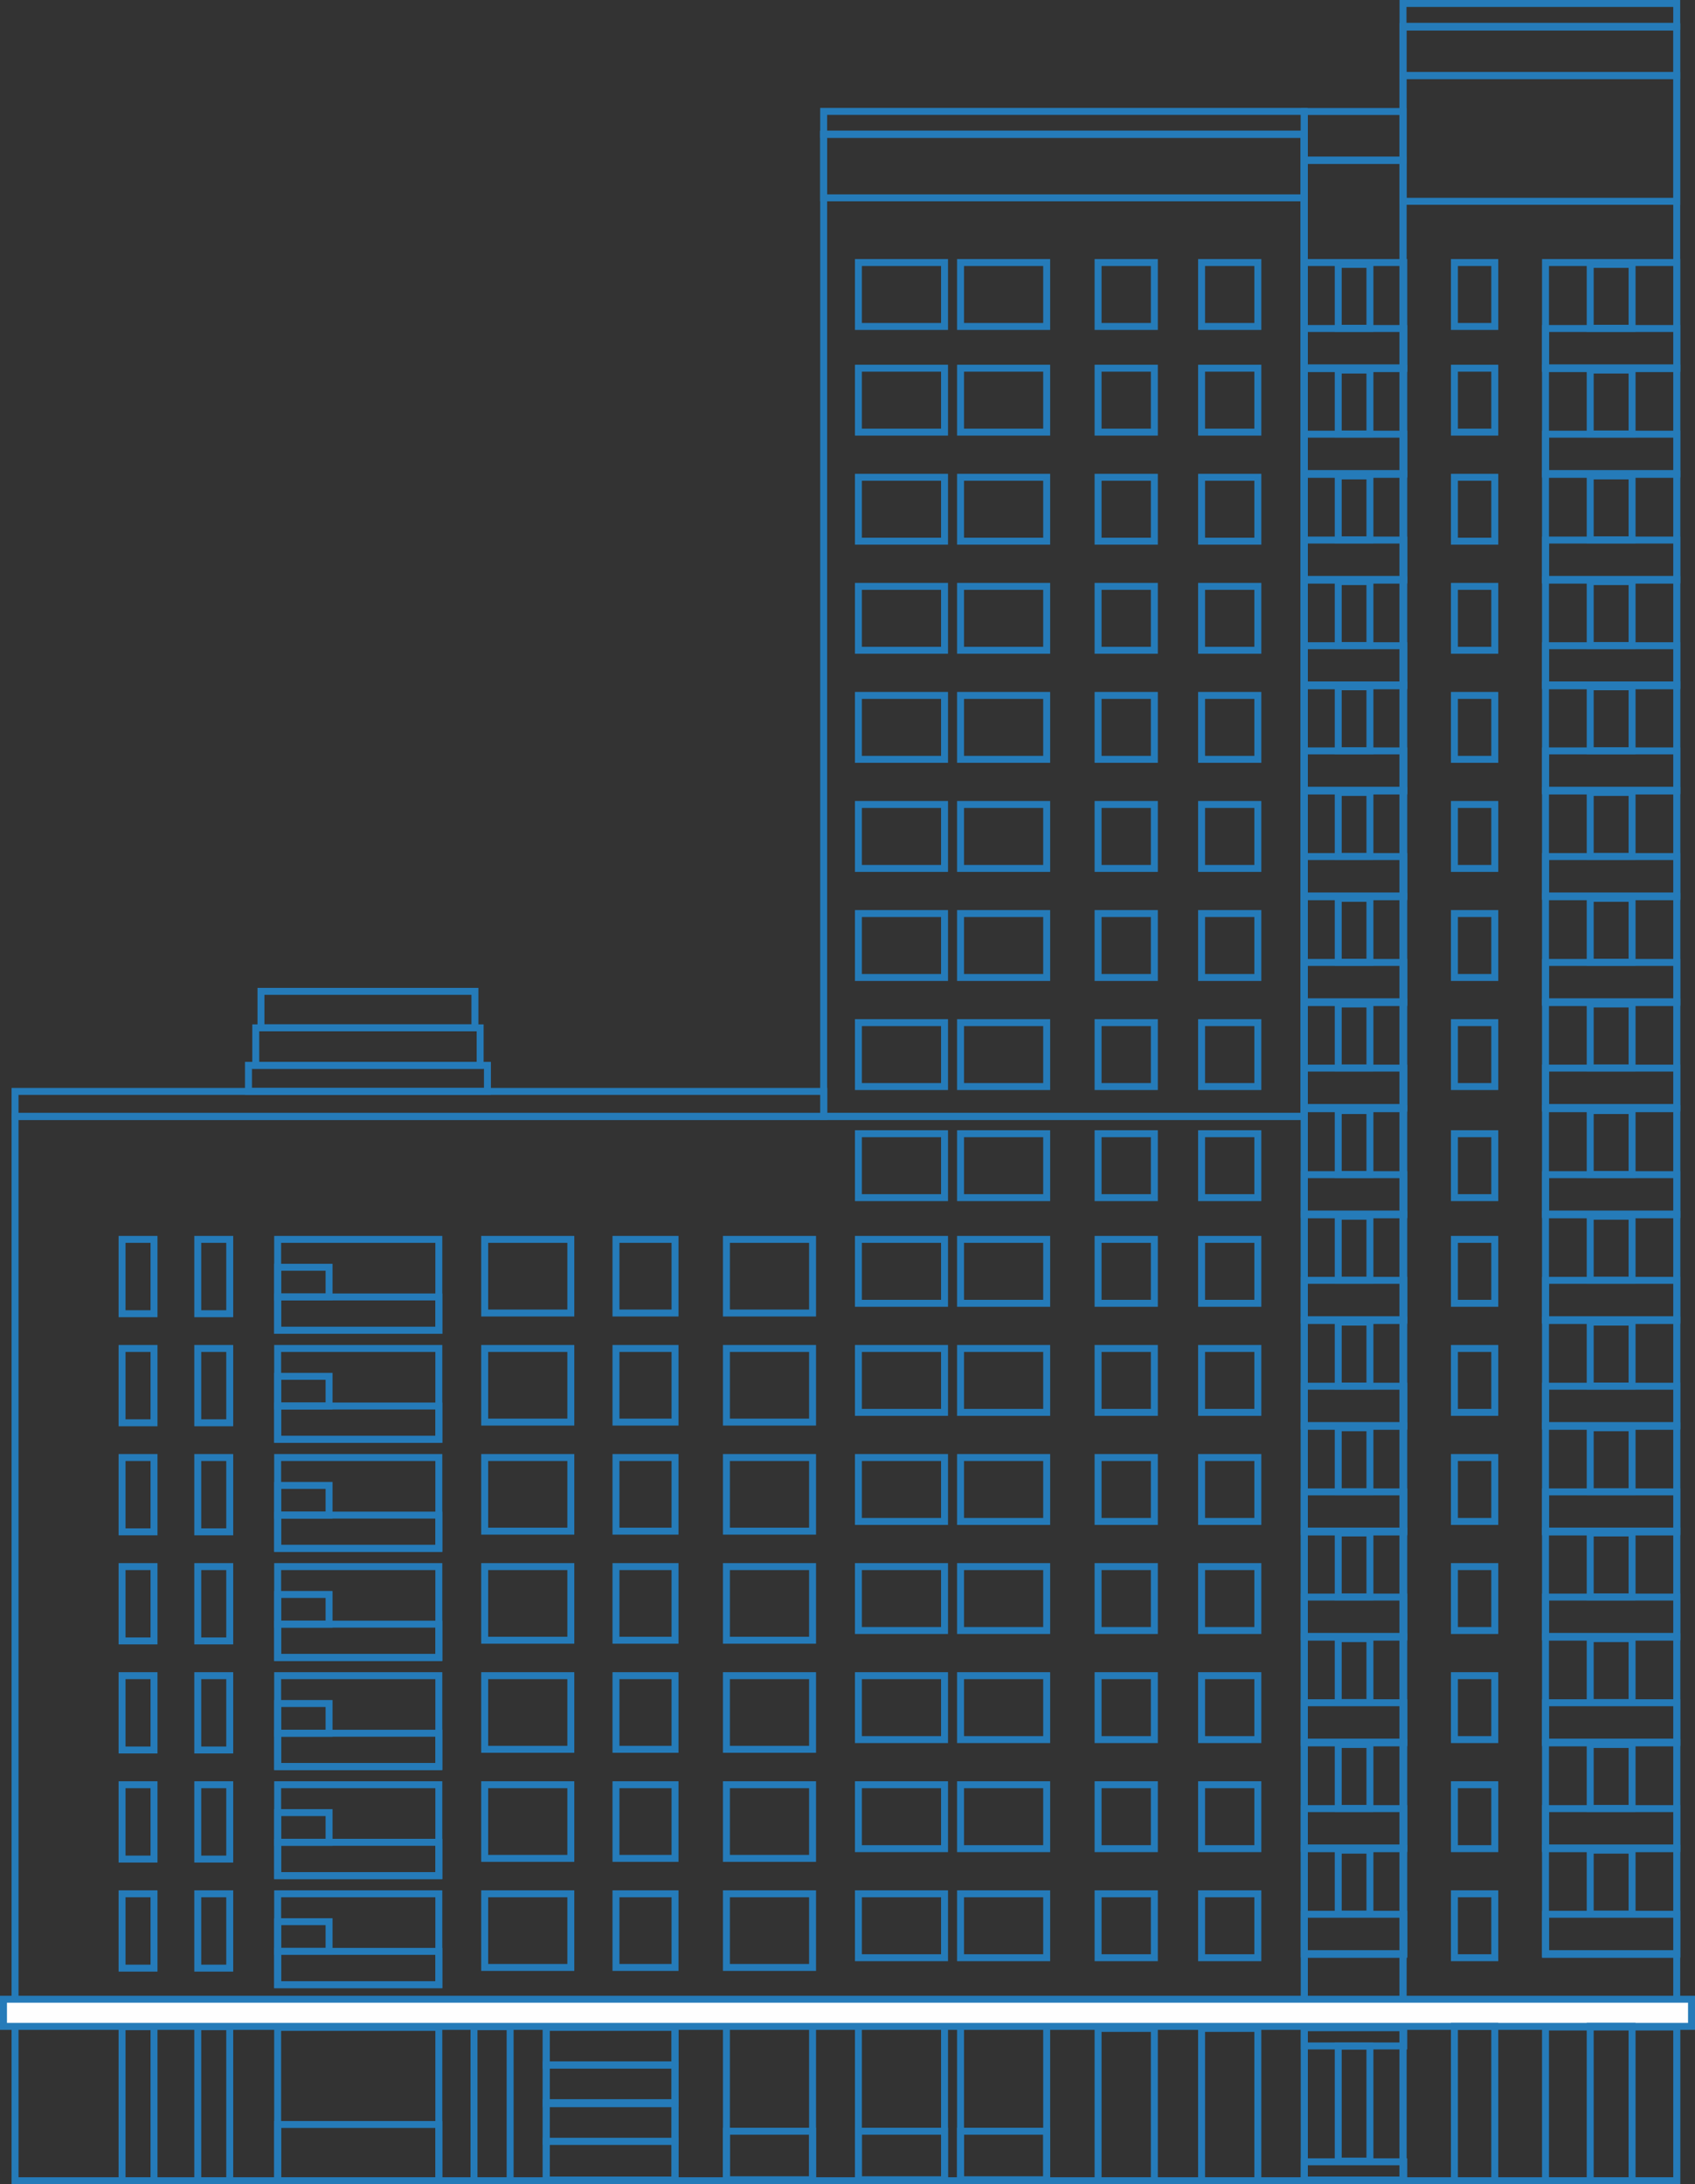 <?xml version="1.0" encoding="UTF-8"?>
<!DOCTYPE svg PUBLIC "-//W3C//DTD SVG 1.1//EN" "http://www.w3.org/Graphics/SVG/1.1/DTD/svg11.dtd">
<!-- Creator: CorelDRAW 2020 (64-Bit) -->
<svg xmlns="http://www.w3.org/2000/svg" xml:space="preserve" width="129.117mm" height="166.37mm" version="1.1" style="shape-rendering:geometricPrecision; text-rendering:geometricPrecision; image-rendering:optimizeQuality; fill-rule:evenodd; clip-rule:evenodd"
viewBox="0 0 1341.61 1728.7"
 xmlns:xlink="http://www.w3.org/1999/xlink"
 xmlns:xodm="http://www.corel.com/coreldraw/odm/2003">
 <rect x="0" y="0" width="1341.61" height="1728.7" fill="#333333" stroke="none"/>
 <defs>
  <style type="text/css">
   <![CDATA[
    .str0 {stroke:#257BB9;stroke-width:5.5;stroke-miterlimit:22.926}
    .fil0 {fill:none}
    .fil1 {fill:#FEFEFE}
   ]]>
  </style>
 </defs>
 <g id="Слой_x0020_1">
  <rect class="fil0 str0" x="11.92" y="883.59" width="1020.5" height="842.35"/>
  <rect class="fil0 str0" x="651.93" y="106.12" width="380.11" height="777.47"/>
  <rect class="fil0 str0" x="1110.5" y="21.44" width="216.64" height="1704.5"/>
  <rect class="fil0 str0" x="1032.42" y="127.02" width="78.08" height="1598.93"/>
  <rect class="fil0 str0" x="11.92" y="863.8" width="640.18" height="19.85"/>
  <rect class="fil0 str0" x="196.67" y="843.18" width="189.14" height="20.62"/>
  <rect class="fil0 str0" x="202.44" y="813.49" width="177.6" height="29.69"/>
  <rect class="fil0 str0" x="206.56" y="784.62" width="169.35" height="28.87"/>
  <rect class="fil0 str0" x="1032.42" y="88.25" width="78.08" height="38.41"/>
  <rect class="fil0 str0" x="651.93" y="88.18" width="380.4" height="18.15"/>
  <rect class="fil0 str0" x="1110.51" y="2.75" width="216.63" height="18.15"/>
  <rect class="fil0 str0" x="96.61" y="980.92" width="25.29" height="58.83"/>
  <rect class="fil0 str0" x="156.54" y="980.92" width="25.29" height="58.83"/>
  <rect class="fil0 str0" x="96.61" y="1067.24" width="25.29" height="58.83"/>
  <rect class="fil0 str0" x="156.54" y="1067.24" width="25.29" height="58.83"/>
  <rect class="fil0 str0" x="96.61" y="1153.56" width="25.29" height="58.83"/>
  <rect class="fil0 str0" x="156.54" y="1153.56" width="25.29" height="58.83"/>
  <rect class="fil0 str0" x="96.61" y="1239.89" width="25.29" height="58.83"/>
  <rect class="fil0 str0" x="156.54" y="1239.89" width="25.29" height="58.83"/>
  <rect class="fil0 str0" x="96.61" y="1412.54" width="25.29" height="58.83"/>
  <rect class="fil0 str0" x="156.54" y="1412.54" width="25.29" height="58.83"/>
  <rect class="fil0 str0" x="96.61" y="1498.86" width="25.29" height="58.83"/>
  <rect class="fil0 str0" x="156.54" y="1498.86" width="25.29" height="58.83"/>
  <rect class="fil0 str0" x="96.61" y="1326.21" width="25.29" height="58.83"/>
  <rect class="fil0 str0" x="156.54" y="1326.21" width="25.29" height="58.83"/>
  <g id="_2078777972032">
   <rect class="fil0 str0" x="219.77" y="1498.86" width="127.56" height="71.94"/>
   <rect class="fil0 str0" x="219.77" y="1544.43" width="127.56" height="26.38"/>
   <rect class="fil0 str0" x="219.77" y="1520.93" width="40.69" height="23.5"/>
  </g>
  <rect class="fil0 str0" x="383.63" y="980.92" width="68.18" height="58.28"/>
  <rect class="fil0 str0" x="574.97" y="980.92" width="68.18" height="58.28"/>
  <rect class="fil0 str0" x="487.55" y="980.92" width="46.74" height="58.28"/>
  <rect class="fil0 str0" x="679.44" y="980.92" width="68.18" height="50.59"/>
  <rect class="fil0 str0" x="760.27" y="980.92" width="68.18" height="50.59"/>
  <rect class="fil0 str0" x="869.14" y="897.29" width="44.54" height="50.59"/>
  <rect class="fil0 str0" x="951.06" y="897.29" width="44.54" height="50.59"/>
  <g id="_2078777998288">
   <rect class="fil0 str0" x="219.77" y="980.92" width="127.56" height="71.94"/>
   <rect class="fil0 str0" x="219.77" y="1026.48" width="127.56" height="26.38"/>
   <rect class="fil0 str0" x="219.77" y="1002.98" width="40.69" height="23.5"/>
  </g>
  <g id="_2078777996992">
   <rect class="fil0 str0" x="219.77" y="1067.24" width="127.56" height="71.94"/>
   <rect class="fil0 str0" x="219.77" y="1112.8" width="127.56" height="26.38"/>
   <rect class="fil0 str0" x="219.77" y="1089.3" width="40.69" height="23.5"/>
  </g>
  <g id="_2078778002464">
   <rect class="fil0 str0" x="219.77" y="1153.56" width="127.56" height="71.94"/>
   <rect class="fil0 str0" x="219.77" y="1199.13" width="127.56" height="26.38"/>
   <rect class="fil0 str0" x="219.77" y="1175.63" width="40.69" height="23.5"/>
  </g>
  <g id="_2078778004816">
   <rect class="fil0 str0" x="219.77" y="1239.89" width="127.56" height="71.94"/>
   <rect class="fil0 str0" x="219.77" y="1285.45" width="127.56" height="26.38"/>
   <rect class="fil0 str0" x="219.77" y="1261.95" width="40.69" height="23.5"/>
  </g>
  <g id="_2114588763008">
   <rect class="fil0 str0" x="219.77" y="1326.21" width="127.56" height="71.94"/>
   <rect class="fil0 str0" x="219.77" y="1371.78" width="127.56" height="26.38"/>
   <rect class="fil0 str0" x="219.77" y="1348.27" width="40.69" height="23.5"/>
  </g>
  <g id="_2114588768768">
   <rect class="fil0 str0" x="219.77" y="1412.54" width="127.56" height="71.94"/>
   <rect class="fil0 str0" x="219.77" y="1458.1" width="127.56" height="26.38"/>
   <rect class="fil0 str0" x="219.77" y="1434.6" width="40.69" height="23.5"/>
  </g>
  <rect class="fil0 str0" x="383.63" y="1067.24" width="68.18" height="58.28"/>
  <rect class="fil0 str0" x="574.97" y="1067.24" width="68.18" height="58.28"/>
  <rect class="fil0 str0" x="487.55" y="1067.24" width="46.74" height="58.28"/>
  <rect class="fil0 str0" x="679.44" y="1067.24" width="68.18" height="50.59"/>
  <rect class="fil0 str0" x="760.27" y="1067.24" width="68.18" height="50.59"/>
  <rect class="fil0 str0" x="383.63" y="1153.56" width="68.18" height="58.28"/>
  <rect class="fil0 str0" x="574.97" y="1153.56" width="68.18" height="58.28"/>
  <rect class="fil0 str0" x="487.55" y="1153.56" width="46.74" height="58.28"/>
  <rect class="fil0 str0" x="679.44" y="1153.56" width="68.18" height="50.59"/>
  <rect class="fil0 str0" x="760.27" y="1153.56" width="68.18" height="50.59"/>
  <rect class="fil0 str0" x="383.63" y="1239.89" width="68.18" height="58.28"/>
  <rect class="fil0 str0" x="574.97" y="1239.89" width="68.18" height="58.28"/>
  <rect class="fil0 str0" x="487.55" y="1239.89" width="46.74" height="58.28"/>
  <rect class="fil0 str0" x="679.44" y="1239.89" width="68.18" height="50.59"/>
  <rect class="fil0 str0" x="760.27" y="1239.89" width="68.18" height="50.59"/>
  <rect class="fil0 str0" x="383.63" y="1326.21" width="68.18" height="58.28"/>
  <rect class="fil0 str0" x="574.97" y="1326.21" width="68.18" height="58.28"/>
  <rect class="fil0 str0" x="487.55" y="1326.21" width="46.74" height="58.28"/>
  <rect class="fil0 str0" x="679.44" y="1326.21" width="68.18" height="50.59"/>
  <rect class="fil0 str0" x="760.27" y="1326.21" width="68.18" height="50.59"/>
  <rect class="fil0 str0" x="383.63" y="1412.54" width="68.18" height="58.28"/>
  <rect class="fil0 str0" x="574.97" y="1412.54" width="68.18" height="58.28"/>
  <rect class="fil0 str0" x="487.55" y="1412.54" width="46.74" height="58.28"/>
  <rect class="fil0 str0" x="679.44" y="1412.54" width="68.18" height="50.59"/>
  <rect class="fil0 str0" x="760.27" y="1412.54" width="68.18" height="50.59"/>
  <rect class="fil0 str0" x="383.63" y="1498.86" width="68.18" height="58.28"/>
  <rect class="fil0 str0" x="574.97" y="1498.86" width="68.18" height="58.28"/>
  <rect class="fil0 str0" x="487.55" y="1498.86" width="46.74" height="58.28"/>
  <rect class="fil0 str0" x="679.44" y="1498.86" width="68.18" height="50.59"/>
  <rect class="fil0 str0" x="760.27" y="1498.86" width="68.18" height="50.59"/>
  <rect class="fil0 str0" x="679.44" y="897.29" width="68.18" height="50.59"/>
  <rect class="fil0 str0" x="760.27" y="897.29" width="68.18" height="50.59"/>
  <rect class="fil0 str0" x="869.14" y="980.92" width="44.54" height="50.59"/>
  <rect class="fil0 str0" x="951.06" y="980.92" width="44.54" height="50.59"/>
  <rect class="fil0 str0" x="869.14" y="1067.24" width="44.54" height="50.59"/>
  <rect class="fil0 str0" x="951.06" y="1067.24" width="44.54" height="50.59"/>
  <rect class="fil0 str0" x="869.14" y="1153.56" width="44.54" height="50.59"/>
  <rect class="fil0 str0" x="951.06" y="1153.56" width="44.54" height="50.59"/>
  <rect class="fil0 str0" x="869.14" y="1239.89" width="44.54" height="50.59"/>
  <rect class="fil0 str0" x="951.06" y="1239.89" width="44.54" height="50.59"/>
  <rect class="fil0 str0" x="869.14" y="1326.21" width="44.54" height="50.59"/>
  <rect class="fil0 str0" x="951.06" y="1326.21" width="44.54" height="50.59"/>
  <rect class="fil0 str0" x="869.14" y="1412.54" width="44.54" height="50.59"/>
  <rect class="fil0 str0" x="951.06" y="1412.54" width="44.54" height="50.59"/>
  <rect class="fil0 str0" x="869.14" y="1498.86" width="44.54" height="50.59"/>
  <rect class="fil0 str0" x="951.06" y="1498.86" width="44.54" height="50.59"/>
  <rect class="fil0 str0" x="679.44" y="291.42" width="68.18" height="50.59"/>
  <rect class="fil0 str0" x="760.27" y="291.42" width="68.18" height="50.59"/>
  <rect class="fil0 str0" x="869.14" y="207.79" width="44.54" height="50.59"/>
  <rect class="fil0 str0" x="951.06" y="207.79" width="44.54" height="50.59"/>
  <rect class="fil0 str0" x="679.44" y="377.74" width="68.18" height="50.59"/>
  <rect class="fil0 str0" x="760.27" y="377.74" width="68.18" height="50.59"/>
  <rect class="fil0 str0" x="679.44" y="464.07" width="68.18" height="50.59"/>
  <rect class="fil0 str0" x="760.27" y="464.07" width="68.18" height="50.59"/>
  <rect class="fil0 str0" x="679.44" y="550.39" width="68.18" height="50.59"/>
  <rect class="fil0 str0" x="760.27" y="550.39" width="68.18" height="50.59"/>
  <rect class="fil0 str0" x="679.44" y="636.72" width="68.18" height="50.59"/>
  <rect class="fil0 str0" x="760.27" y="636.72" width="68.18" height="50.59"/>
  <rect class="fil0 str0" x="679.44" y="723.04" width="68.18" height="50.59"/>
  <rect class="fil0 str0" x="760.27" y="723.04" width="68.18" height="50.59"/>
  <rect class="fil0 str0" x="679.44" y="809.37" width="68.18" height="50.59"/>
  <rect class="fil0 str0" x="760.27" y="809.37" width="68.18" height="50.59"/>
  <rect class="fil0 str0" x="679.44" y="207.79" width="68.18" height="50.59"/>
  <rect class="fil0 str0" x="760.27" y="207.79" width="68.18" height="50.59"/>
  <rect class="fil0 str0" x="869.14" y="291.42" width="44.54" height="50.59"/>
  <rect class="fil0 str0" x="951.06" y="291.42" width="44.54" height="50.59"/>
  <rect class="fil0 str0" x="869.14" y="377.74" width="44.54" height="50.59"/>
  <rect class="fil0 str0" x="951.06" y="377.74" width="44.54" height="50.59"/>
  <rect class="fil0 str0" x="869.14" y="464.07" width="44.54" height="50.59"/>
  <rect class="fil0 str0" x="951.06" y="464.07" width="44.54" height="50.59"/>
  <rect class="fil0 str0" x="869.14" y="550.39" width="44.54" height="50.59"/>
  <rect class="fil0 str0" x="951.06" y="550.39" width="44.54" height="50.59"/>
  <rect class="fil0 str0" x="869.14" y="636.72" width="44.54" height="50.59"/>
  <rect class="fil0 str0" x="951.06" y="636.72" width="44.54" height="50.59"/>
  <rect class="fil0 str0" x="869.14" y="723.04" width="44.54" height="50.59"/>
  <rect class="fil0 str0" x="951.06" y="723.04" width="44.54" height="50.59"/>
  <rect class="fil0 str0" x="869.14" y="809.37" width="44.54" height="50.59"/>
  <rect class="fil0 str0" x="951.06" y="809.37" width="44.54" height="50.59"/>
  <g id="_2115108130064">
   <rect class="fil0 str0" x="1032.43" y="207.79" width="78.67" height="83.94"/>
   <rect class="fil0 str0" x="1032.43" y="260" width="78.67" height="31.17"/>
   <rect class="fil0 str0" x="1059.22" y="209.25" width="25.09" height="50.59"/>
  </g>
  <g id="_2115108133472">
   <rect class="fil0 str0" x="1032.43" y="291.42" width="78.67" height="83.94"/>
   <rect class="fil0 str0" x="1032.43" y="343.63" width="78.67" height="31.17"/>
   <rect class="fil0 str0" x="1059.22" y="292.88" width="25.09" height="50.59"/>
  </g>
  <g id="_2115108141440">
   <rect class="fil0 str0" x="1032.43" y="375.21" width="78.67" height="83.94"/>
   <rect class="fil0 str0" x="1032.43" y="427.43" width="78.67" height="31.17"/>
   <rect class="fil0 str0" x="1059.22" y="376.68" width="25.09" height="50.59"/>
  </g>
  <g id="_2115108146288">
   <rect class="fil0 str0" x="1032.43" y="458.84" width="78.67" height="83.94"/>
   <rect class="fil0 str0" x="1032.43" y="511.06" width="78.67" height="31.17"/>
   <rect class="fil0 str0" x="1059.22" y="460.31" width="25.09" height="50.59"/>
  </g>
  <g id="_2115108146432">
   <rect class="fil0 str0" x="1032.43" y="542.09" width="78.67" height="83.94"/>
   <rect class="fil0 str0" x="1032.43" y="594.31" width="78.67" height="31.17"/>
   <rect class="fil0 str0" x="1059.22" y="543.55" width="25.09" height="50.59"/>
  </g>
  <g id="_2115108148736">
   <rect class="fil0 str0" x="1032.43" y="625.72" width="78.67" height="83.94"/>
   <rect class="fil0 str0" x="1032.43" y="677.94" width="78.67" height="31.17"/>
   <rect class="fil0 str0" x="1059.22" y="627.18" width="25.09" height="50.59"/>
  </g>
  <g id="_2115108149360">
   <rect class="fil0 str0" x="1032.43" y="709.52" width="78.67" height="83.94"/>
   <rect class="fil0 str0" x="1032.43" y="761.73" width="78.67" height="31.17"/>
   <rect class="fil0 str0" x="1059.22" y="710.98" width="25.09" height="50.59"/>
  </g>
  <g id="_2115108154736">
   <rect class="fil0 str0" x="1032.43" y="793.15" width="78.67" height="83.94"/>
   <rect class="fil0 str0" x="1032.43" y="845.36" width="78.67" height="31.17"/>
   <rect class="fil0 str0" x="1059.22" y="794.61" width="25.09" height="50.59"/>
  </g>
  <g id="_2115108157568">
   <rect class="fil0 str0" x="1032.43" y="877.49" width="78.67" height="83.94"/>
   <rect class="fil0 str0" x="1032.43" y="929.71" width="78.67" height="31.17"/>
   <rect class="fil0 str0" x="1059.22" y="878.95" width="25.09" height="50.59"/>
  </g>
  <g id="_2115108157328">
   <rect class="fil0 str0" x="1032.43" y="961.12" width="78.67" height="83.94"/>
   <rect class="fil0 str0" x="1032.43" y="1013.34" width="78.67" height="31.17"/>
   <rect class="fil0 str0" x="1059.22" y="962.58" width="25.09" height="50.59"/>
  </g>
  <g id="_2115108158960">
   <rect class="fil0 str0" x="1032.43" y="1044.92" width="78.67" height="83.94"/>
   <rect class="fil0 str0" x="1032.43" y="1097.13" width="78.67" height="31.17"/>
   <rect class="fil0 str0" x="1059.22" y="1046.38" width="25.09" height="50.59"/>
  </g>
  <g id="_2115108091616">
   <rect class="fil0 str0" x="1032.43" y="1128.55" width="78.67" height="83.94"/>
   <rect class="fil0 str0" x="1032.43" y="1180.76" width="78.67" height="31.17"/>
   <rect class="fil0 str0" x="1059.22" y="1130.01" width="25.09" height="50.59"/>
  </g>
  <g id="_2115108091088">
   <rect class="fil0 str0" x="1032.43" y="1211.79" width="78.67" height="83.94"/>
   <rect class="fil0 str0" x="1032.43" y="1264.01" width="78.67" height="31.17"/>
   <rect class="fil0 str0" x="1059.22" y="1213.26" width="25.09" height="50.59"/>
  </g>
  <g id="_2115108095072">
   <rect class="fil0 str0" x="1032.43" y="1295.42" width="78.67" height="83.94"/>
   <rect class="fil0 str0" x="1032.43" y="1347.64" width="78.67" height="31.17"/>
   <rect class="fil0 str0" x="1059.22" y="1296.89" width="25.09" height="50.59"/>
  </g>
  <g id="_2115108093296">
   <rect class="fil0 str0" x="1032.43" y="1379.22" width="78.67" height="83.94"/>
   <rect class="fil0 str0" x="1032.43" y="1431.44" width="78.67" height="31.17"/>
   <rect class="fil0 str0" x="1059.22" y="1380.68" width="25.09" height="50.59"/>
  </g>
  <g id="_2115108095024">
   <rect class="fil0 str0" x="1032.43" y="1462.85" width="78.67" height="83.94"/>
   <rect class="fil0 str0" x="1032.43" y="1515.07" width="78.67" height="31.17"/>
   <rect class="fil0 str0" x="1059.22" y="1464.31" width="25.09" height="50.59"/>
  </g>
  <rect class="fil0 str0" x="1151.2" y="897.29" width="31.94" height="50.59"/>
  <rect class="fil0 str0" x="1151.2" y="980.92" width="31.94" height="50.59"/>
  <rect class="fil0 str0" x="1151.2" y="1067.24" width="31.94" height="50.59"/>
  <rect class="fil0 str0" x="1151.2" y="1153.56" width="31.94" height="50.59"/>
  <rect class="fil0 str0" x="1151.2" y="1239.89" width="31.94" height="50.59"/>
  <rect class="fil0 str0" x="1151.2" y="1326.21" width="31.94" height="50.59"/>
  <rect class="fil0 str0" x="1151.2" y="1412.54" width="31.94" height="50.59"/>
  <rect class="fil0 str0" x="1151.2" y="1498.86" width="31.94" height="50.59"/>
  <rect class="fil0 str0" x="1151.2" y="207.79" width="31.94" height="50.59"/>
  <rect class="fil0 str0" x="1151.2" y="291.42" width="31.94" height="50.59"/>
  <rect class="fil0 str0" x="1151.2" y="377.74" width="31.94" height="50.59"/>
  <rect class="fil0 str0" x="1151.2" y="464.07" width="31.94" height="50.59"/>
  <rect class="fil0 str0" x="1151.2" y="550.39" width="31.94" height="50.59"/>
  <rect class="fil0 str0" x="1151.2" y="636.72" width="31.94" height="50.59"/>
  <rect class="fil0 str0" x="1151.2" y="723.04" width="31.94" height="50.59"/>
  <rect class="fil0 str0" x="1151.2" y="809.37" width="31.94" height="50.59"/>
  <g id="_2115108114464">
   <rect class="fil0 str0" x="1223.29" y="207.79" width="103.9" height="83.94"/>
   <rect class="fil0 str0" x="1223.29" y="260" width="103.9" height="31.17"/>
   <rect class="fil0 str0" x="1258.66" y="209.25" width="33.14" height="50.59"/>
  </g>
  <g id="_2115108113744">
   <rect class="fil0 str0" x="1223.29" y="291.42" width="103.9" height="83.94"/>
   <rect class="fil0 str0" x="1223.29" y="343.63" width="103.9" height="31.17"/>
   <rect class="fil0 str0" x="1258.66" y="292.88" width="33.14" height="50.59"/>
  </g>
  <g id="_2115108112112">
   <rect class="fil0 str0" x="1223.29" y="375.21" width="103.9" height="83.94"/>
   <rect class="fil0 str0" x="1223.29" y="427.43" width="103.9" height="31.17"/>
   <rect class="fil0 str0" x="1258.66" y="376.68" width="33.14" height="50.59"/>
  </g>
  <g id="_2115108115424">
   <rect class="fil0 str0" x="1223.29" y="458.84" width="103.9" height="83.94"/>
   <rect class="fil0 str0" x="1223.29" y="511.06" width="103.9" height="31.17"/>
   <rect class="fil0 str0" x="1258.66" y="460.31" width="33.14" height="50.59"/>
  </g>
  <g id="_2115108115952">
   <rect class="fil0 str0" x="1223.29" y="542.09" width="103.9" height="83.94"/>
   <rect class="fil0 str0" x="1223.29" y="594.31" width="103.9" height="31.17"/>
   <rect class="fil0 str0" x="1258.66" y="543.55" width="33.14" height="50.59"/>
  </g>
  <g id="_2115108120800">
   <rect class="fil0 str0" x="1223.29" y="625.72" width="103.9" height="83.94"/>
   <rect class="fil0 str0" x="1223.29" y="677.94" width="103.9" height="31.17"/>
   <rect class="fil0 str0" x="1258.66" y="627.18" width="33.14" height="50.59"/>
  </g>
  <g id="_2115108121184">
   <rect class="fil0 str0" x="1223.29" y="709.52" width="103.9" height="83.94"/>
   <rect class="fil0 str0" x="1223.29" y="761.73" width="103.9" height="31.17"/>
   <rect class="fil0 str0" x="1258.66" y="710.98" width="33.14" height="50.59"/>
  </g>
  <g id="_2115108122480">
   <rect class="fil0 str0" x="1223.29" y="793.15" width="103.9" height="83.94"/>
   <rect class="fil0 str0" x="1223.29" y="845.36" width="103.9" height="31.17"/>
   <rect class="fil0 str0" x="1258.66" y="794.61" width="33.14" height="50.59"/>
  </g>
  <g id="_2115108124400">
   <rect class="fil0 str0" x="1223.29" y="877.49" width="103.9" height="83.94"/>
   <rect class="fil0 str0" x="1223.29" y="929.71" width="103.9" height="31.17"/>
   <rect class="fil0 str0" x="1258.66" y="878.95" width="33.14" height="50.59"/>
  </g>
  <g id="_2115219410096">
   <rect class="fil0 str0" x="1223.29" y="961.12" width="103.9" height="83.94"/>
   <rect class="fil0 str0" x="1223.29" y="1013.34" width="103.9" height="31.17"/>
   <rect class="fil0 str0" x="1258.66" y="962.58" width="33.14" height="50.59"/>
  </g>
  <g id="_2115219407552">
   <rect class="fil0 str0" x="1223.29" y="1044.92" width="103.9" height="83.94"/>
   <rect class="fil0 str0" x="1223.29" y="1097.13" width="103.9" height="31.17"/>
   <rect class="fil0 str0" x="1258.66" y="1046.38" width="33.14" height="50.59"/>
  </g>
  <g id="_2115219408608">
   <rect class="fil0 str0" x="1223.29" y="1128.55" width="103.9" height="83.94"/>
   <rect class="fil0 str0" x="1223.29" y="1180.76" width="103.9" height="31.17"/>
   <rect class="fil0 str0" x="1258.66" y="1130.01" width="33.14" height="50.59"/>
  </g>
  <g id="_2115219408896">
   <rect class="fil0 str0" x="1223.29" y="1211.79" width="103.9" height="83.94"/>
   <rect class="fil0 str0" x="1223.29" y="1264.01" width="103.9" height="31.17"/>
   <rect class="fil0 str0" x="1258.66" y="1213.26" width="33.14" height="50.59"/>
  </g>
  <g id="_2115219409472">
   <rect class="fil0 str0" x="1223.29" y="1295.42" width="103.9" height="83.94"/>
   <rect class="fil0 str0" x="1223.29" y="1347.64" width="103.9" height="31.17"/>
   <rect class="fil0 str0" x="1258.66" y="1296.89" width="33.14" height="50.59"/>
  </g>
  <g id="_2115219407744">
   <rect class="fil0 str0" x="1223.29" y="1379.22" width="103.9" height="83.94"/>
   <rect class="fil0 str0" x="1223.29" y="1431.44" width="103.9" height="31.17"/>
   <rect class="fil0 str0" x="1258.66" y="1380.68" width="33.14" height="50.59"/>
  </g>
  <g id="_2115219412448">
   <rect class="fil0 str0" x="1223.29" y="1462.85" width="103.9" height="83.94"/>
   <rect class="fil0 str0" x="1223.29" y="1515.07" width="103.9" height="31.17"/>
   <rect class="fil0 str0" x="1258.66" y="1464.31" width="33.14" height="50.59"/>
  </g>
  <rect class="fil0 str0" x="96.61" y="1604.04" width="25.29" height="121.91"/>
  <rect class="fil0 str0" x="156.54" y="1604.04" width="25.29" height="121.91"/>
  <rect class="fil0 str0" x="219.77" y="1604.59" width="127.56" height="121.36"/>
  <rect class="fil0 str0" x="219.77" y="1681.45" width="127.56" height="44.5"/>
  <rect class="fil0 str0" x="375.18" y="1604.04" width="28.59" height="121.91"/>
  <rect class="fil0 str0" x="432.37" y="1604.59" width="101.92" height="121.36"/>
  <rect class="fil0 str0" x="432.37" y="1603.76" width="101.92" height="30.69"/>
  <rect class="fil0 str0" x="432.37" y="1634.3" width="101.92" height="30.69"/>
  <rect class="fil0 str0" x="432.37" y="1664.16" width="101.92" height="30.69"/>
  <rect class="fil0 str0" x="432.37" y="1694.7" width="101.92" height="30.69"/>
  <rect class="fil0 str0" x="574.97" y="1603.33" width="68.18" height="121.94"/>
  <rect class="fil0 str0" x="574.97" y="1686.78" width="68.18" height="38.49"/>
  <rect class="fil0 str0" x="679.44" y="1603.33" width="68.18" height="121.94"/>
  <rect class="fil0 str0" x="679.44" y="1686.78" width="68.18" height="38.49"/>
  <rect class="fil0 str0" x="760.27" y="1603.33" width="68.18" height="121.94"/>
  <rect class="fil0 str0" x="760.27" y="1686.78" width="68.18" height="38.49"/>
  <rect class="fil1 str0" x="2.75" y="1582.31" width="1336.11" height="21.48"/>
  <rect class="fil0 str0" x="869.14" y="1605.4" width="44.54" height="120.54"/>
  <rect class="fil0 str0" x="951.06" y="1605.4" width="44.54" height="120.54"/>
  <rect class="fil0 str0" x="1032.43" y="1710.97" width="78.67" height="14.42"/>
  <rect class="fil0 str0" x="1059.22" y="1619.42" width="25.09" height="91"/>
  <rect class="fil0 str0" x="1151.2" y="1603.76" width="31.94" height="122.19"/>
  <rect class="fil0 str0" x="1223.29" y="1604.3" width="103.9" height="121.64"/>
  <rect class="fil0 str0" x="1258.66" y="1603.75" width="33.14" height="122.19"/>
  <rect class="fil0 str0" x="1032.43" y="1604.85" width="78.67" height="14.42"/>
  <rect class="fil0 str0" x="651.93" y="106.33" width="380.4" height="50.25"/>
  <rect class="fil0 str0" x="1110.51" y="20.89" width="216.63" height="38.91"/>
  <rect class="fil0 str0" x="1110.51" y="59.8" width="216.63" height="99.52"/>
 </g>
</svg>
